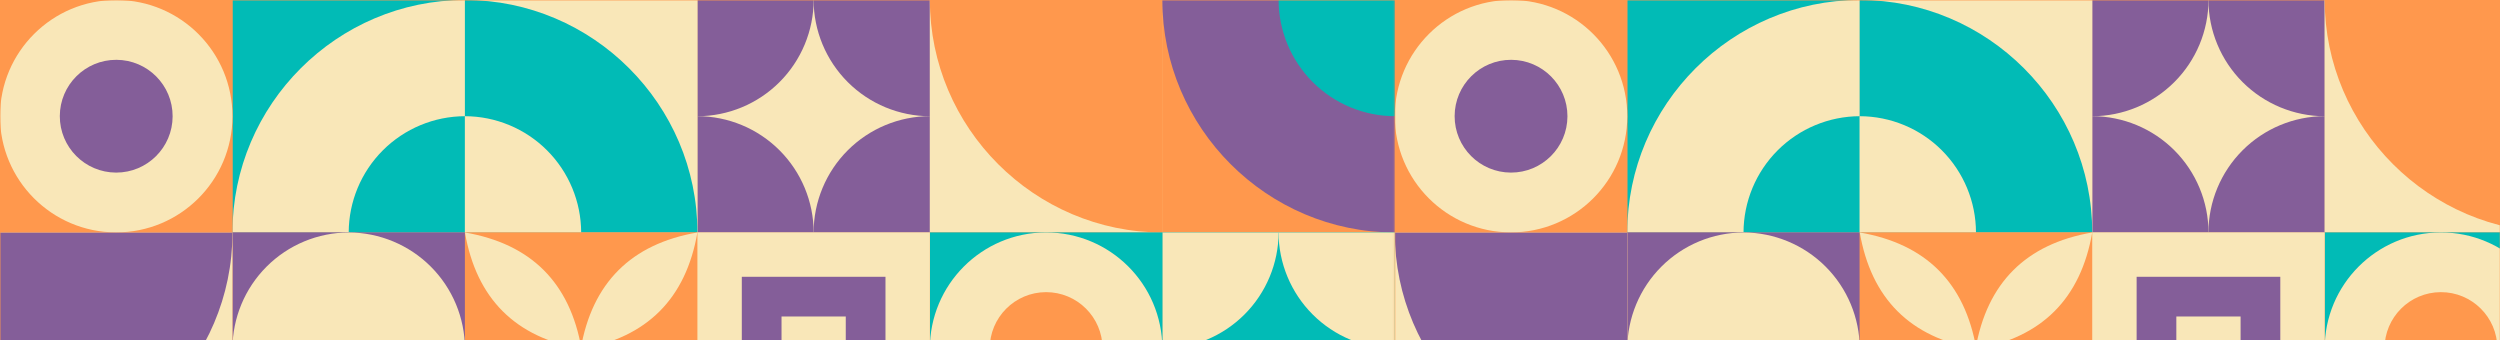 <svg width="1344" height="183" viewBox="0 0 1344 183" fill="none" xmlns="http://www.w3.org/2000/svg">
<g clip-path="url(#clip0_66_2499)">
<rect width="1344" height="183" fill="#FF984D"/>
<g clip-path="url(#clip1_66_2499)">
<g clip-path="url(#clip2_66_2499)">
<g clip-path="url(#clip3_66_2499)">
<mask id="mask0_66_2499" style="mask-type:luminance" maskUnits="userSpaceOnUse" x="0" y="0" width="1344" height="250">
<path d="M0 0H1344V249.951H0V0Z" fill="white"/>
</mask>
<g mask="url(#mask0_66_2499)">
<mask id="mask1_66_2499" style="mask-type:luminance" maskUnits="userSpaceOnUse" x="0" y="0" width="750" height="375">
<path d="M0 0H749.854V374.927H0V0Z" fill="white"/>
</mask>
<g mask="url(#mask1_66_2499)">
<path d="M249.96 0H124.985V124.935H249.96V0Z" fill="#01BBB6"/>
<path fill-rule="evenodd" clip-rule="evenodd" d="M249.951 124.976H124.976C124.976 56.218 181.225 0 249.951 0V124.976Z" fill="#F9E7B8"/>
<path fill-rule="evenodd" clip-rule="evenodd" d="M249.951 124.977H187.463C187.506 108.415 194.102 92.543 205.811 80.83C217.52 69.118 233.389 62.516 249.951 62.468V124.977Z" fill="#01BBB6"/>
<path d="M499.902 0H374.927V124.935H499.902V0Z" fill="#F9E7B8"/>
<path fill-rule="evenodd" clip-rule="evenodd" d="M374.927 124.975H437.435C437.394 108.407 430.796 92.53 419.083 80.813C407.37 69.096 391.494 62.492 374.927 62.446V124.975Z" fill="#845E99"/>
<path fill-rule="evenodd" clip-rule="evenodd" d="M499.901 124.976H437.394C437.435 108.408 444.033 92.531 455.746 80.814C467.459 69.097 483.334 62.494 499.901 62.447V124.976ZM374.927 0H437.435C437.384 16.561 430.782 32.428 419.069 44.137C407.357 55.845 391.487 62.442 374.927 62.488V0Z" fill="#845E99"/>
<path fill-rule="evenodd" clip-rule="evenodd" d="M499.901 0H437.394C437.445 16.561 444.047 32.428 455.759 44.137C467.471 55.845 483.341 62.442 499.901 62.488V0Z" fill="#845E99"/>
<path d="M624.878 0.01H499.902V124.947H624.878V0.011V0.01Z" fill="#F9E7B8"/>
<path fill-rule="evenodd" clip-rule="evenodd" d="M499.902 0H624.878V124.976C556.141 124.976 499.902 68.716 499.902 0Z" fill="#FF984D"/>
<path d="M749.854 0H624.878V124.935H749.854V0Z" fill="#FF984D"/>
<path fill-rule="evenodd" clip-rule="evenodd" d="M749.854 0H624.878C624.878 68.706 681.117 124.976 749.854 124.976V0Z" fill="#845E99"/>
<path fill-rule="evenodd" clip-rule="evenodd" d="M749.854 0H687.366C687.415 16.556 694.016 32.419 705.724 44.123C717.433 55.828 733.298 62.423 749.854 62.467V0Z" fill="#01BBB6"/>
<path d="M374.936 0H249.96V124.935H374.936V0Z" fill="#F9E7B8"/>
<path fill-rule="evenodd" clip-rule="evenodd" d="M249.951 124.976H374.927C374.927 56.218 318.688 0 249.951 0V124.976Z" fill="#01BBB6"/>
<path fill-rule="evenodd" clip-rule="evenodd" d="M249.951 124.977H312.439C312.397 108.415 305.8 92.543 294.091 80.831C282.382 69.118 266.513 62.516 249.951 62.468V124.977Z" fill="#F9E7B8"/>
<path d="M124.976 0H0V124.935H124.976V0Z" fill="#FF984D"/>
<path d="M124.968 62.613C125.053 28.112 97.144 0.077 62.633 -0.008C28.122 -0.092 0.077 27.809 -0.008 62.309C-0.092 96.809 27.816 124.845 62.327 124.929C96.839 125.013 124.884 97.112 124.968 62.613Z" fill="#F9E7B8"/>
<path d="M92.804 62.551C92.848 45.809 79.307 32.201 62.56 32.157C45.812 32.113 32.2 45.651 32.156 62.392C32.112 79.134 45.654 92.742 62.401 92.786C79.148 92.83 92.759 79.293 92.804 62.551Z" fill="#845E99"/>
<path d="M749.843 124.936H624.878V249.871H749.843V124.936Z" fill="#01BBB6"/>
<path fill-rule="evenodd" clip-rule="evenodd" d="M624.878 124.976H687.385C687.325 141.53 680.718 157.387 669.007 169.087C657.296 180.787 641.432 187.379 624.878 187.423V124.976Z" fill="#F9E7B8"/>
<path fill-rule="evenodd" clip-rule="evenodd" d="M749.854 124.976H687.345C687.406 141.53 694.012 157.388 705.724 169.088C717.435 180.788 733.299 187.379 749.854 187.423V124.976ZM624.878 249.872H687.385C687.335 233.312 680.733 217.444 669.021 205.735C657.309 194.027 641.439 187.429 624.878 187.385V249.872Z" fill="#F9E7B8"/>
<path d="M249.951 124.936H124.976V249.871H249.951V124.936Z" fill="#845E99"/>
<path fill-rule="evenodd" clip-rule="evenodd" d="M187.462 124.976C204.01 125.024 219.867 131.615 231.573 143.311C243.28 155.006 249.886 170.856 249.95 187.404C249.898 203.959 243.297 219.821 231.589 231.525C219.881 243.229 204.017 249.825 187.462 249.871C170.909 249.826 155.046 243.232 143.338 231.529C131.63 219.827 125.028 203.967 124.975 187.413C125.033 170.863 131.636 155.008 143.344 143.31C155.052 131.611 170.912 125.02 187.462 124.976Z" fill="#F9E7B8"/>
<path d="M624.878 124.936H499.902V249.871H624.878V124.936Z" fill="#01BBB6"/>
<path d="M562.539 249.897C597.049 249.813 624.958 221.776 624.874 187.277C624.79 152.776 596.744 124.877 562.233 124.961C527.723 125.046 499.814 153.082 499.898 187.582C499.982 222.082 528.028 249.981 562.539 249.897Z" fill="#F9E7B8"/>
<path d="M562.478 217.686C579.226 217.642 592.766 204.034 592.722 187.292C592.679 170.551 579.067 157.013 562.32 157.057C545.572 157.101 532.031 170.709 532.074 187.451C532.118 204.193 545.731 217.729 562.478 217.686ZM374.927 124.936H249.951V249.871H374.927V124.936Z" fill="#FF984D"/>
<path fill-rule="evenodd" clip-rule="evenodd" d="M312.168 187.684C318.348 152.044 339.267 131.141 374.926 124.976C368.74 160.596 347.821 181.498 312.168 187.684Z" fill="#F9E7B8"/>
<path fill-rule="evenodd" clip-rule="evenodd" d="M312.628 187.593C306.449 152.001 285.557 131.128 249.951 124.976C256.129 160.556 277.022 181.428 312.628 187.593Z" fill="#F9E7B8"/>
<path d="M499.902 124.936H374.927V249.871H499.902V124.936Z" fill="#F9E7B8"/>
<path d="M476.037 148.801H398.792V226.025H476.037V148.801Z" fill="#845E99"/>
<path d="M454.682 170.146H420.149V204.67H454.682V170.146ZM124.965 125.085H0V250.01H124.965V125.085Z" fill="#F9E7B8"/>
<path fill-rule="evenodd" clip-rule="evenodd" d="M124.976 125.085H0V250.061C68.726 250.061 124.976 193.842 124.976 125.085Z" fill="#845E99"/>
</g>
<mask id="mask2_66_2499" style="mask-type:luminance" maskUnits="userSpaceOnUse" x="749" y="0" width="751" height="375">
<path d="M749.854 0H1499.71V374.927H749.854V0Z" fill="white"/>
</mask>
<g mask="url(#mask2_66_2499)">
<path d="M999.814 0H874.838V124.935H999.814V0Z" fill="#01BBB6"/>
<path fill-rule="evenodd" clip-rule="evenodd" d="M999.805 124.976H874.829C874.829 56.218 931.078 0 999.805 0V124.976Z" fill="#F9E7B8"/>
<path fill-rule="evenodd" clip-rule="evenodd" d="M999.805 124.977H937.317C937.36 108.415 943.956 92.543 955.665 80.83C967.374 69.118 983.243 62.516 999.805 62.468V124.977Z" fill="#01BBB6"/>
<path d="M1249.76 0H1124.78V124.935H1249.76V0Z" fill="#F9E7B8"/>
<path fill-rule="evenodd" clip-rule="evenodd" d="M1124.78 124.976H1187.29C1187.25 108.409 1180.65 92.531 1168.94 80.812C1157.23 69.096 1141.35 62.494 1124.78 62.448V124.976Z" fill="#845E99"/>
<path fill-rule="evenodd" clip-rule="evenodd" d="M1249.76 124.976H1187.25C1187.29 108.407 1193.89 92.529 1205.61 80.815C1217.32 69.099 1233.19 62.495 1249.76 62.448V124.976ZM1124.78 0H1187.29C1187.24 16.562 1180.64 32.43 1168.92 44.137C1157.21 55.846 1141.34 62.444 1124.78 62.488V0Z" fill="#845E99"/>
<path fill-rule="evenodd" clip-rule="evenodd" d="M1249.76 0H1187.25C1187.3 16.562 1193.9 32.43 1205.61 44.137C1217.33 55.846 1233.2 62.444 1249.76 62.488V0Z" fill="#845E99"/>
<path d="M1374.73 0.011H1249.76V124.947H1374.73V0.012V0.011Z" fill="#F9E7B8"/>
<path fill-rule="evenodd" clip-rule="evenodd" d="M1249.76 0H1374.73V124.976C1306 124.976 1249.76 68.716 1249.76 0Z" fill="#FF984D"/>
<path d="M1124.79 0H999.814V124.935H1124.79V0Z" fill="#F9E7B8"/>
<path fill-rule="evenodd" clip-rule="evenodd" d="M999.805 124.976H1124.78C1124.78 56.218 1068.54 0 999.805 0V124.976Z" fill="#01BBB6"/>
<path fill-rule="evenodd" clip-rule="evenodd" d="M999.805 124.977H1062.29C1062.25 108.414 1055.66 92.542 1043.95 80.829C1032.24 69.115 1016.37 62.514 999.805 62.468V124.977Z" fill="#F9E7B8"/>
<path d="M874.83 0H749.854V124.935H874.83V0Z" fill="#FF984D"/>
<path d="M874.821 62.613C874.906 28.112 846.998 0.077 812.487 -0.008C777.975 -0.092 749.93 27.808 749.846 62.308C749.761 96.808 777.67 124.844 812.181 124.928C846.691 125.012 874.737 97.112 874.821 62.613Z" fill="#F9E7B8"/>
<path d="M842.658 62.551C842.702 45.81 829.161 32.202 812.414 32.158C795.666 32.114 782.054 45.651 782.01 62.393C781.966 79.134 795.508 92.742 812.256 92.786C829.002 92.83 842.614 79.293 842.658 62.551ZM999.805 124.936H874.829V249.872H999.805V124.936Z" fill="#845E99"/>
<path fill-rule="evenodd" clip-rule="evenodd" d="M937.316 124.976C953.864 125.024 969.72 131.615 981.427 143.311C993.133 155.006 999.739 170.856 999.804 187.404C999.752 203.959 993.151 219.821 981.443 231.525C969.735 243.229 953.871 249.825 937.316 249.871C920.762 249.826 904.899 243.232 893.191 231.529C881.483 219.827 874.882 203.967 874.828 187.413C874.886 170.863 881.49 155.008 893.198 143.31C904.905 131.611 920.766 125.02 937.316 124.976Z" fill="#F9E7B8"/>
<path d="M1374.73 124.936H1249.76V249.871H1374.73V124.936Z" fill="#01BBB6"/>
<path d="M1312.39 249.897C1346.9 249.813 1374.81 221.777 1374.73 187.277C1374.64 152.777 1346.6 124.878 1312.09 124.962C1277.58 125.047 1249.66 153.082 1249.76 187.583C1249.84 222.082 1277.89 249.981 1312.39 249.897Z" fill="#F9E7B8"/>
<path d="M1312.34 217.686C1329.07 217.642 1342.62 204.034 1342.58 187.292C1342.54 170.551 1328.92 157.013 1312.17 157.057C1295.42 157.101 1281.88 170.709 1281.93 187.451C1281.97 204.193 1295.59 217.729 1312.34 217.686ZM1124.78 124.936H999.805V249.871H1124.78V124.936Z" fill="#FF984D"/>
<path fill-rule="evenodd" clip-rule="evenodd" d="M1062.03 187.684C1068.2 152.044 1089.12 131.141 1124.78 124.976C1118.59 160.596 1097.68 181.498 1062.03 187.684Z" fill="#F9E7B8"/>
<path fill-rule="evenodd" clip-rule="evenodd" d="M1062.49 187.593C1056.3 152.001 1035.41 131.128 999.805 124.976C1005.98 160.556 1026.88 181.428 1062.49 187.593Z" fill="#F9E7B8"/>
<path d="M1249.76 124.936H1124.78V249.871H1249.76V124.936Z" fill="#F9E7B8"/>
<path d="M1225.89 148.802H1148.65V226.026H1225.89V148.802Z" fill="#845E99"/>
<path d="M1204.54 170.146H1170V204.67H1204.54V170.146ZM874.819 125.085H749.854V250.01H874.819V125.085Z" fill="#F9E7B8"/>
<path fill-rule="evenodd" clip-rule="evenodd" d="M749.854 125.085H874.829V250.061C806.103 250.061 749.854 193.842 749.854 125.085Z" fill="#845E99"/>
</g>
</g>
</g>
</g>
</g>
</g>
<defs>
<clipPath id="clip0_66_2499">
<rect width="1344" height="183" fill="white"/>
</clipPath>
<clipPath id="clip1_66_2499">
<rect width="1344" height="183" fill="white"/>
</clipPath>
<clipPath id="clip2_66_2499">
<rect width="1344" height="183" fill="white"/>
</clipPath>
<clipPath id="clip3_66_2499">
<rect width="1344" height="249.951" fill="white"/>
</clipPath>
</defs>
</svg>
